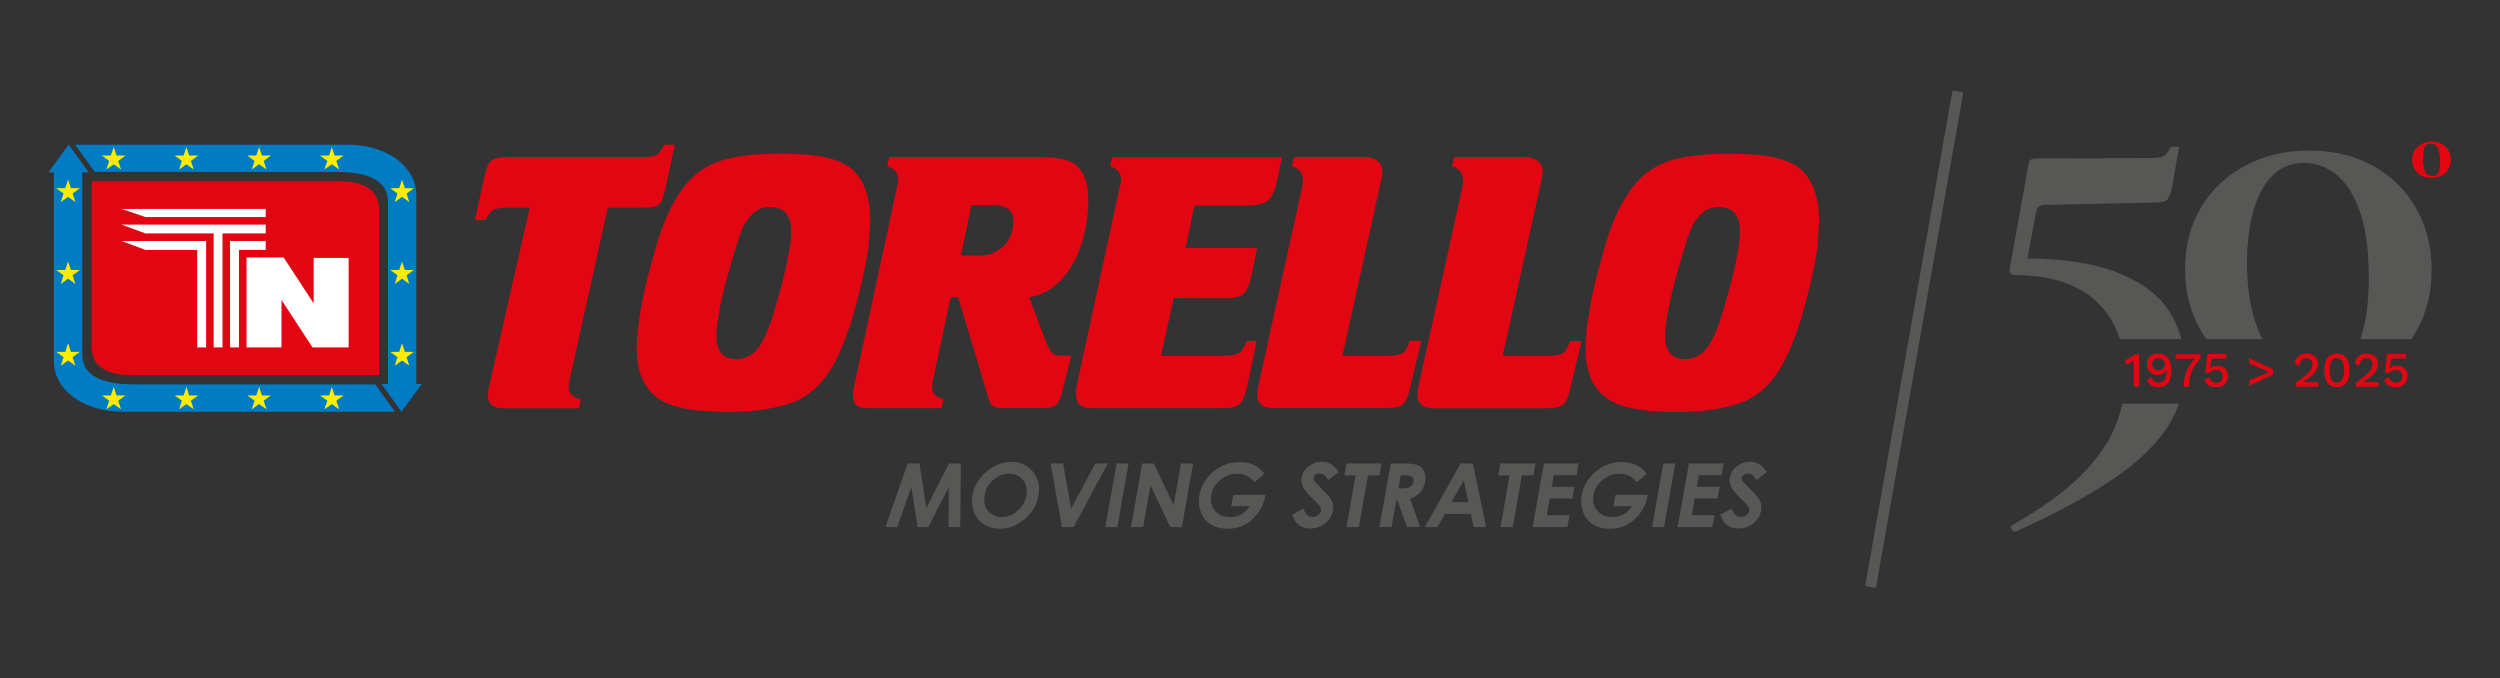 <?xml version="1.0" encoding="UTF-8"?>
<svg xmlns="http://www.w3.org/2000/svg" id="Livello_1" version="1.1" viewBox="0 0 258 70">
  <rect x="0" y="0" width="258" height="70" fill="#333333" stroke="none"/>
  <!-- Generator: Adobe Illustrator 29.8.1, SVG Export Plug-In . SVG Version: 2.1.1 Build 2)  -->
  <defs>
    <style>
      .st0 {
        fill: #007cc4;
      }

      .st1 {
        fill: #fff;
      }

      .st2 {
        fill: #575756;
      }

      .st3 {
        fill: #e20613;
      }

      .st4 {
        fill: #ffec00;
      }
    </style>
  </defs>
  <g>
    <path class="st3" d="M35.11,18.71H9.47v17.16c0,1.97,1.63,2.83,4,2.83h25.64v-17.16c0-1.97-1.63-2.83-4-2.83"></path>
    <path class="st3" d="M62.72,21.43h3.76c.77,0,1.28-.11,1.54-.34.25-.23.47-.81.67-1.74l.95-4.42h-1.1c-.19.38-.35.66-.5.82-.14.17-.33.29-.57.36-.23.06-.57.1-1.01.1h-13.87c-.64,0-1.12.05-1.43.14-.31.09-.55.27-.72.54-.16.27-.31.71-.45,1.33l-.98,4.49h1.11c.27-.56.53-.92.81-1.06.27-.15.8-.22,1.59-.22h2.14l-4.15,18.31c-.11.45-.17.8-.17,1.05,0,.9.56,1.35,1.66,1.35h7.76l.16-.94c-.83-.17-1.24-.59-1.24-1.27,0-.2.03-.45.1-.73l3.94-17.77Z"></path>
    <path class="st3" d="M80.04,31.62c-.56,2-1.14,3.41-1.74,4.22-.61.81-1.38,1.22-2.31,1.22-1.37,0-2.06-.79-2.06-2.37,0-.77.15-1.9.45-3.36.31-1.45.75-3.1,1.31-4.96.33-1.11.6-1.97.83-2.57.23-.6.59-1.16,1.08-1.67.49-.52,1.11-.77,1.86-.77,1.46,0,2.19.84,2.19,2.52,0,1.54-.54,4.12-1.61,7.75M89.81,22.78c0-2.58-.72-4.42-2.15-5.54-.72-.49-1.64-.85-2.76-1.06-1.11-.22-2.59-.32-4.44-.32-2.86,0-5.06.3-6.62.92-1.56.62-2.81,1.71-3.78,3.26-1.09,1.59-2.02,3.91-2.79,6.99-.46,1.55-.84,3.16-1.13,4.83-.29,1.66-.43,3.03-.43,4.12,0,2.73.97,4.58,2.92,5.54,1.33.65,3.47.98,6.43.98,1.49,0,2.81-.09,3.94-.27,1.13-.18,2.17-.45,3.1-.81.84-.38,1.59-.9,2.25-1.55.66-.65,1.26-1.47,1.8-2.49.54-1.01,1.06-2.29,1.57-3.81.88-2.78,1.51-5.46,1.91-8.05.11-1.52.17-2.43.17-2.73"></path>
    <path class="st3" d="M103.58,25.38c-.66.66-1.51,1-2.54,1h-1.88l1.09-5.22h2.28c.58,0,1.07.13,1.46.38.39.25.59.67.59,1.24,0,1.07-.33,1.94-1,2.6M108.63,36.48c-.19-.17-.42-.56-.67-1.16l-1.75-4.63c1.35-.25,2.49-.89,3.41-1.92.91-1.05,1.59-2.29,2.03-3.75.44-1.45.66-2.9.66-4.36,0-1.7-.43-2.92-1.3-3.66-.71-.53-1.92-.79-3.64-.79h-15.6l-.22.96c.78.18,1.16.68,1.16,1.48l-4.57,21.24c-.09.27-.13.56-.13.86,0,.92.48,1.38,1.45,1.38h7.67l.26-.94c-.8-.19-1.2-.61-1.2-1.27,0-.2.03-.45.1-.73l1.81-8.51h.78l2.92,9.71c.03.14.08.32.14.52.06.2.13.4.21.58.08.18.2.32.34.41.2.14.51.22.95.22h4.25c.61,0,1.05-.12,1.32-.37.27-.25.47-.69.61-1.34l.93-3.7h-.93c-.49,0-.83-.08-1.02-.25"></path>
    <path class="st3" d="M126.55,30.78c.85,0,1.45-.15,1.78-.45.33-.3.6-.93.81-1.87l.6-2.88h-7.37l.88-4.36h5.41c.97,0,1.67-.15,2.09-.45.42-.3.74-.91.97-1.82l.58-2.73h-17.53l-.2.96c.76.18,1.13.66,1.13,1.45l-4.56,21.05c-.07.38-.1.71-.1.97,0,.99.53,1.48,1.6,1.48h13.24c.69,0,1.19-.05,1.53-.15.33-.1.59-.29.76-.58.17-.29.34-.76.51-1.41l1.01-4.8h-1.01c-.27.67-.56,1.1-.88,1.28-.32.18-.98.27-1.97.27h-6.03l1.33-5.98,5.45.02Z"></path>
    <path class="st3" d="M145.49,35.19c-.2.64-.46,1.06-.77,1.26-.32.19-.92.29-1.79.29h-4.4l4.03-18.26c.07-.27.1-.51.1-.73,0-.52-.18-.9-.52-1.16-.35-.26-.82-.39-1.42-.39h-7.17l-.23.96c.75.18,1.13.66,1.13,1.45,0,.34-.07.8-.22,1.38l-4.42,20.06c-.04.33-.07.55-.07.66,0,.94.58,1.41,1.76,1.41h11.5c.85,0,1.44-.13,1.76-.39.32-.26.56-.8.73-1.62l1.19-4.94h-1.19Z"></path>
    <path class="st3" d="M161.26,36.46c-.32.19-.92.29-1.79.29h-4.4l4.03-18.26c.07-.27.1-.51.1-.73,0-.52-.17-.9-.52-1.16-.35-.26-.82-.39-1.42-.39h-7.18l-.23.96c.75.18,1.13.67,1.13,1.46,0,.34-.08.8-.22,1.38l-4.42,20.06c-.04.33-.06.55-.06.66,0,.94.59,1.41,1.76,1.41h11.5c.85,0,1.44-.13,1.76-.39.32-.26.57-.8.73-1.61l1.19-4.94h-1.19c-.2.64-.45,1.06-.77,1.26"></path>
    <path class="st3" d="M177.95,31.62c-.55,2-1.13,3.41-1.74,4.22-.61.81-1.38,1.22-2.31,1.22-1.37,0-2.06-.79-2.06-2.37,0-.77.15-1.9.45-3.36.31-1.45.75-3.1,1.31-4.96.32-1.11.6-1.97.83-2.57.23-.6.59-1.16,1.08-1.67.49-.52,1.11-.77,1.86-.77,1.46,0,2.19.84,2.19,2.51,0,1.55-.54,4.13-1.61,7.75M185.58,17.25c-.72-.49-1.64-.85-2.76-1.06-1.11-.22-2.59-.32-4.44-.32-2.86,0-5.07.3-6.62.92-1.56.62-2.81,1.71-3.78,3.26-1.1,1.59-2.03,3.91-2.79,6.99-.46,1.55-.84,3.16-1.13,4.83-.29,1.66-.43,3.03-.43,4.12,0,2.73.98,4.58,2.92,5.54,1.33.65,3.47.98,6.43.98,1.49,0,2.81-.09,3.95-.27,1.13-.18,2.17-.45,3.1-.81.84-.38,1.59-.9,2.25-1.55.66-.65,1.26-1.47,1.8-2.49.54-1.01,1.06-2.29,1.57-3.81.88-2.78,1.51-5.46,1.91-8.05.11-1.52.17-2.43.17-2.73,0-2.58-.72-4.42-2.14-5.54"></path>
    <polygon class="st2" points="93.67 47.83 94.89 47.83 95.6 52.41 97.94 47.83 99.16 47.83 99.1 54.39 97.89 54.39 97.92 50.25 95.8 54.39 94.7 54.39 94.05 50.25 92.6 54.39 91.38 54.39 93.67 47.83"></polygon>
    <path class="st2" d="M104.38,47.67c.93,0,1.67.34,2.22,1.01.55.67.74,1.49.57,2.46-.17.96-.64,1.77-1.42,2.43-.78.66-1.63.99-2.57.99s-1.74-.34-2.27-1.02c-.53-.68-.71-1.49-.55-2.43.11-.63.36-1.2.76-1.73.4-.53.89-.94,1.47-1.25.58-.31,1.18-.46,1.8-.46M104.15,48.89c-.61,0-1.15.21-1.64.63-.49.42-.79.96-.9,1.61-.13.73.03,1.3.48,1.72.35.33.78.5,1.31.5.59,0,1.13-.21,1.63-.64.49-.43.79-.96.9-1.58.11-.62,0-1.15-.35-1.59-.34-.43-.82-.65-1.42-.65"></path>
    <polygon class="st2" points="108.43 47.83 109.71 47.83 110.54 52.49 113.03 47.83 114.32 47.83 110.8 54.39 109.59 54.39 108.43 47.83"></polygon>
    <polygon class="st2" points="115.23 47.83 116.47 47.83 115.31 54.39 114.07 54.39 115.23 47.83"></polygon>
    <polygon class="st2" points="117.88 47.83 119.07 47.83 121.12 52.15 121.88 47.83 123.13 47.83 121.97 54.39 120.77 54.39 118.73 50.09 117.97 54.39 116.72 54.39 117.88 47.83"></polygon>
    <path class="st2" d="M130.49,48.9l-1.03.87c-.45-.59-1.05-.88-1.79-.88-.65,0-1.22.21-1.74.64-.51.43-.82.95-.93,1.56-.11.63.02,1.17.39,1.61.37.44.89.66,1.56.66.43,0,.81-.09,1.14-.27.33-.18.62-.47.87-.85h-1.9l.21-1.17h3.3l-.04.28c-.1.57-.35,1.12-.73,1.63-.39.51-.84.91-1.36,1.18-.52.27-1.1.41-1.73.41-.68,0-1.26-.15-1.74-.44-.48-.3-.83-.72-1.04-1.26-.21-.55-.27-1.14-.15-1.77.15-.87.57-1.62,1.26-2.27.82-.76,1.77-1.15,2.86-1.15.57,0,1.09.11,1.54.32.39.18.74.48,1.07.92"></path>
    <path class="st2" d="M138.14,48.72l-1.07.82c-.24-.45-.54-.68-.87-.68-.16,0-.31.04-.43.13-.12.09-.19.19-.21.3-.02.11,0,.21.06.31.08.13.33.41.77.84.41.4.65.65.73.75.21.26.34.5.41.73.06.23.07.49.02.76-.09.54-.36.98-.79,1.33-.43.35-.95.53-1.55.53-.47,0-.85-.11-1.16-.34-.31-.23-.54-.59-.7-1.08l1.16-.63c.21.58.53.87.94.87.21,0,.41-.06.57-.19.17-.13.27-.27.3-.43.03-.15,0-.3-.09-.45-.08-.15-.29-.38-.61-.68-.61-.58-.99-1.03-1.15-1.35-.15-.32-.2-.63-.15-.95.08-.46.32-.85.73-1.17.4-.33.86-.49,1.37-.49.33,0,.63.08.9.23s.54.43.82.83"></path>
    <polygon class="st2" points="138.95 47.83 142.58 47.83 142.36 49.06 141.17 49.06 140.23 54.39 138.96 54.39 139.9 49.06 138.74 49.06 138.95 47.83"></polygon>
    <path class="st2" d="M143.52,47.83h1.32c.72,0,1.23.06,1.51.19.28.13.49.34.63.64.13.3.16.66.09,1.07-.08.43-.24.79-.5,1.08-.26.29-.61.51-1.05.66l1.04,2.92h-1.36l-.99-2.78h-.11l-.49,2.78h-1.25l1.16-6.56ZM144.32,50.4h.39c.4,0,.68-.05.85-.16.17-.1.27-.28.32-.52.03-.14.01-.27-.05-.37-.06-.11-.14-.18-.26-.23-.12-.05-.34-.07-.67-.07h-.34l-.24,1.35Z"></path>
    <path class="st2" d="M150.73,47.83h1.27l1.37,6.56h-1.3l-.27-1.35h-2.68l-.77,1.35h-1.3l3.69-6.56ZM151.07,49.57l-1.28,2.25h1.75l-.48-2.25Z"></path>
    <polygon class="st2" points="154.84 47.83 158.47 47.83 158.25 49.06 157.05 49.06 156.12 54.39 154.85 54.39 155.79 49.06 154.62 49.06 154.84 47.83"></polygon>
    <polygon class="st2" points="159.33 47.83 162.91 47.83 162.69 49.05 160.35 49.05 160.14 50.24 162.48 50.24 162.27 51.44 159.93 51.44 159.63 53.17 161.97 53.17 161.75 54.39 158.17 54.39 159.33 47.83"></polygon>
    <path class="st2" d="M169.94,48.9l-1.03.87c-.45-.59-1.05-.88-1.79-.88-.65,0-1.22.21-1.74.64-.51.43-.82.95-.93,1.56-.11.63.02,1.17.39,1.61s.89.66,1.56.66c.43,0,.81-.09,1.14-.27.33-.18.62-.47.87-.85h-1.9l.21-1.17h3.3l-.04.28c-.1.57-.35,1.12-.73,1.63-.39.51-.84.91-1.36,1.18-.52.27-1.1.41-1.73.41-.68,0-1.26-.15-1.74-.44-.48-.3-.83-.72-1.04-1.26-.21-.55-.27-1.14-.15-1.77.15-.87.57-1.62,1.26-2.27.82-.76,1.77-1.15,2.86-1.15.57,0,1.09.11,1.54.32.39.18.74.48,1.07.92"></path>
    <polygon class="st2" points="171.65 47.83 172.89 47.83 171.73 54.39 170.5 54.39 171.65 47.83"></polygon>
    <polygon class="st2" points="174.3 47.83 177.88 47.83 177.67 49.05 175.32 49.05 175.12 50.24 177.46 50.24 177.25 51.44 174.9 51.44 174.6 53.17 176.94 53.17 176.72 54.39 173.14 54.39 174.3 47.83"></polygon>
    <path class="st2" d="M182.33,48.72l-1.07.82c-.25-.45-.54-.68-.87-.68-.16,0-.31.04-.43.13-.12.09-.19.19-.21.3-.02.11,0,.21.06.31.08.13.33.41.77.84.41.4.65.65.73.75.21.26.34.5.41.73.06.23.07.49.02.76-.09.54-.36.98-.79,1.33-.43.35-.95.53-1.55.53-.47,0-.85-.11-1.16-.34-.31-.23-.54-.59-.7-1.08l1.16-.63c.21.58.53.87.94.87.21,0,.41-.06.57-.19.17-.13.27-.27.3-.43.03-.15,0-.3-.09-.45-.08-.15-.29-.38-.61-.68-.61-.58-.99-1.03-1.15-1.35-.15-.32-.2-.63-.15-.95.08-.46.32-.85.73-1.17.4-.33.86-.49,1.37-.49.33,0,.63.08.9.23s.54.43.82.83"></path>
    <path class="st0" d="M40.77,42.49H12.71c-4.64,0-7.15-2.7-7.15-5.07v-19.63h-.57l2.1-2.85,2.07,2.85h-.67v18.79c0,1.91,1.52,3.09,5.4,3.09h24.84l2.03,2.82Z"></path>
    <path class="st0" d="M7.75,14.93h28.06c4.64,0,7.15,2.7,7.15,5.06v19.63h.57l-2.1,2.86-2.07-2.86h.68v-18.78c0-1.92-1.52-3.1-5.41-3.1H9.78l-2.03-2.81Z"></path>
    <polygon class="st1" points="27.42 21.56 27.42 22.4 15.01 22.4 12.54 21.56 27.42 21.56"></polygon>
    <polygon class="st1" points="21.27 35.85 20.35 35.85 20.35 25.79 15.01 25.79 12.54 24.87 21.27 24.87 21.27 35.85"></polygon>
    <polygon class="st1" points="22.96 35.85 22.05 35.85 22.05 24.09 15.01 24.09 12.54 23.18 27.42 23.18 27.42 24.09 22.96 24.09 22.96 35.85"></polygon>
    <polygon class="st1" points="24.66 35.85 23.74 35.85 23.74 24.87 27.42 24.87 27.42 25.79 24.66 25.79 24.66 35.85"></polygon>
    <polygon class="st1" points="35.98 35.85 32.25 35.85 29.05 30.96 29.05 35.85 25.44 35.85 25.44 26.57 29.27 26.57 32.37 31.3 32.37 26.62 35.98 26.62 35.98 35.85"></polygon>
    <polygon class="st4" points="7.78 20.86 7.03 20.31 6.27 20.86 6.56 19.97 5.8 19.42 6.74 19.42 7.03 18.54 7.32 19.42 8.25 19.42 7.49 19.97 7.78 20.86"></polygon>
    <polygon class="st4" points="7.78 29.31 7.03 28.76 6.27 29.31 6.56 28.41 5.8 27.86 6.74 27.86 7.03 26.98 7.32 27.86 8.25 27.86 7.49 28.41 7.78 29.31"></polygon>
    <polygon class="st4" points="7.78 37.75 7.03 37.2 6.27 37.75 6.56 36.86 5.8 36.31 6.74 36.31 7.03 35.42 7.32 36.31 8.25 36.31 7.49 36.86 7.78 37.75"></polygon>
    <polygon class="st4" points="42.24 20.86 41.49 20.31 40.74 20.86 41.02 19.97 40.27 19.42 41.2 19.42 41.49 18.54 41.78 19.42 42.71 19.42 41.96 19.97 42.24 20.86"></polygon>
    <polygon class="st4" points="42.24 29.31 41.49 28.76 40.74 29.31 41.02 28.41 40.27 27.86 41.2 27.86 41.49 26.98 41.78 27.86 42.71 27.86 41.96 28.41 42.24 29.31"></polygon>
    <polygon class="st4" points="42.24 37.75 41.49 37.2 40.74 37.75 41.02 36.86 40.27 36.31 41.2 36.31 41.49 35.42 41.78 36.31 42.71 36.31 41.96 36.86 42.24 37.75"></polygon>
    <polygon class="st4" points="19.99 17.49 19.24 16.95 18.48 17.49 18.77 16.61 18.02 16.05 18.95 16.05 19.24 15.17 19.52 16.05 20.46 16.05 19.7 16.61 19.99 17.49"></polygon>
    <polygon class="st4" points="12.49 17.49 11.74 16.95 10.98 17.49 11.27 16.61 10.51 16.05 11.44 16.05 11.74 15.17 12.02 16.05 12.96 16.05 12.2 16.61 12.49 17.49"></polygon>
    <polygon class="st4" points="27.5 17.49 26.74 16.95 25.98 17.49 26.27 16.61 25.52 16.05 26.45 16.05 26.74 15.17 27.03 16.05 27.96 16.05 27.21 16.61 27.5 17.49"></polygon>
    <polygon class="st4" points="35 17.49 34.24 16.95 33.48 17.49 33.78 16.61 33.02 16.05 33.96 16.05 34.24 15.17 34.53 16.05 35.46 16.05 34.71 16.61 35 17.49"></polygon>
    <polygon class="st4" points="19.99 42.24 19.24 41.7 18.48 42.24 18.77 41.35 18.02 40.81 18.95 40.81 19.24 39.92 19.52 40.81 20.46 40.81 19.7 41.35 19.99 42.24"></polygon>
    <polygon class="st4" points="12.49 42.24 11.74 41.7 10.98 42.24 11.27 41.35 10.51 40.81 11.44 40.81 11.74 39.92 12.02 40.81 12.96 40.81 12.2 41.35 12.49 42.24"></polygon>
    <polygon class="st4" points="27.5 42.24 26.74 41.7 25.98 42.24 26.27 41.35 25.52 40.81 26.45 40.81 26.74 39.92 27.03 40.81 27.96 40.81 27.21 41.35 27.5 42.24"></polygon>
    <polygon class="st4" points="35 42.24 34.24 41.7 33.48 42.24 33.78 41.35 33.02 40.81 33.96 40.81 34.24 39.92 34.53 40.81 35.46 40.81 34.71 41.35 35 42.24"></polygon>
  </g>
  <rect class="st2" x="171.59" y="34.43" width="51.93" height="1.13" transform="translate(128.78 223.48) rotate(-80)"></rect>
  <g>
    <path class="st3" d="M250.94,18.37c-.6,0-1.09-.18-1.46-.55-.37-.36-.55-.81-.55-1.35,0-.34.08-.65.25-.93.17-.28.4-.5.71-.67.31-.17.66-.26,1.06-.26.6,0,1.08.18,1.44.55.36.36.54.81.54,1.33s-.18.97-.54,1.33c-.36.36-.84.54-1.44.54ZM251.04,18.17c.23,0,.4-.07.51-.2.11-.13.18-.31.21-.55.03-.23.05-.51.05-.82,0-1.19-.32-1.78-.96-1.78-.22,0-.39.07-.51.2-.12.14-.19.33-.23.57-.04.24-.06.52-.06.83,0,.51.07.92.2,1.25.14.33.4.49.79.49Z"></path>
    <path class="st2" d="M223.81,32.04c-1.12-1.68-2.91-2.99-5.39-3.95-2.34-.91-5.41-1.38-9.19-1.43l.87-4.68c.08-.56.38-.84.9-.84l3.43-.07,7.95-.17c.52,0,.9-.06,1.14-.18.05-.02.09-.06.13-.09.17-.21.32-.58.46-1.09l.79-4.4h-.85c-.19.34-.36.6-.5.75-.15.16-.33.26-.57.33-.23.06-.57.09-1.02.09l-11.85.05c-.32.02-.52.09-.6.15-.08.06-.14.23-.18.51l-.73,4.06h0s0,0,0,0l-1.19,6.6c-.08.48.12.72.6.72,3.67,0,6.47.93,8.41,2.78,1.09,1.05,1.88,2.32,2.35,3.82h6.36c-.28-1.06-.71-2.05-1.32-2.96Z"></path>
    <path class="st2" d="M218.3,43.99c-.68,1.7-1.87,3.39-3.56,5.09-1.7,1.7-4.06,3.4-7.09,5.12-.16.08-.18.22-.06.42.12.2.26.28.42.24,4.15-1.88,7.5-3.68,10.06-5.42,2.55-1.74,4.43-3.53,5.63-5.39.49-.76.87-1.56,1.16-2.39h-5.84c-.17.78-.4,1.55-.71,2.33Z"></path>
    <path class="st2" d="M232.76,33.29c-.58-1.78-.87-3.84-.87-6.2,0-3.11.51-5.61,1.53-7.48,1.02-1.88,2.48-2.81,4.4-2.81,1.16,0,2.24.4,3.26,1.2,1.02.8,1.83,2.07,2.45,3.8.62,1.74.93,4.04.93,6.91,0,2.52-.3,4.61-.88,6.29h5.26c.17-.24.33-.49.48-.75,1.08-1.86,1.62-3.98,1.62-6.37s-.53-4.52-1.59-6.38c-1.06-1.86-2.53-3.31-4.43-4.37-1.9-1.06-4.1-1.59-6.61-1.59s-4.68.52-6.61,1.56c-1.94,1.04-3.45,2.47-4.55,4.31-1.1,1.84-1.65,3.95-1.65,6.35s.55,4.53,1.65,6.4c.17.29.36.57.55.84h5.77c-.26-.52-.49-1.09-.69-1.71Z"></path>
    <g>
      <path class="st3" d="M220.23,39.91h.54v-3.36h-.46c-.06.08-.15.17-.28.25-.13.09-.26.16-.4.23s-.26.1-.34.11l.1.47c.15-.03.3-.09.45-.17s.28-.18.4-.29c0,.06,0,.15,0,.27v2.49Z"></path>
      <path class="st3" d="M223.39,39.15c-.13.23-.34.34-.64.34-.2,0-.35-.04-.45-.13-.1-.09-.17-.22-.22-.4l-.51.24c.1.25.25.44.44.57.19.13.44.19.75.19.43,0,.76-.15.99-.44.23-.29.34-.72.34-1.29,0-.54-.12-.96-.35-1.27s-.56-.47-.98-.47c-.37,0-.66.1-.88.3-.22.2-.32.47-.32.81,0,.22.05.41.14.57s.23.29.4.38.36.13.58.13.41-.05.57-.14.28-.24.32-.44h.02v.06c0,.43-.06.76-.19.99ZM223.23,38.05c-.12.11-.28.17-.48.17-.21,0-.37-.05-.48-.16s-.17-.26-.17-.45.06-.36.17-.47c.12-.11.28-.17.48-.17s.36.06.48.17c.12.12.18.27.18.46s-.06.33-.18.45Z"></path>
      <path class="st3" d="M224.5,37.02h2c-.39.41-.68.86-.87,1.35s-.29,1-.29,1.54h.56c0-.57.09-1.09.28-1.56.18-.47.48-.92.9-1.35v-.45h-2.56v.47Z"></path>
      <path class="st3" d="M229.4,37.88c-.16-.09-.35-.14-.56-.14-.33,0-.58.09-.74.27h0v-.07s.13-.93.13-.93h1.52v-.47h-1.95l-.21,1.91.45.03c.14-.19.36-.29.68-.29.21,0,.37.06.48.17s.17.28.17.49-.06.36-.18.47c-.12.11-.28.17-.49.17s-.36-.05-.47-.14c-.1-.09-.18-.23-.23-.42l-.51.28c.12.25.27.43.47.56s.45.18.75.18c.36,0,.65-.1.87-.3.22-.2.33-.48.33-.85,0-.21-.04-.4-.13-.56-.09-.16-.21-.28-.37-.37Z"></path>
      <polygon class="st3" points="232.12 37.51 234.17 38.38 232.12 39.25 232.12 39.8 234.57 38.66 234.57 38.11 232.12 36.97 232.12 37.51"></polygon>
      <path class="st3" d="M237.65,39.46h0c.56-.37.96-.69,1.2-.98s.36-.6.36-.92c0-.2-.05-.38-.14-.54-.09-.16-.23-.29-.4-.38-.18-.09-.39-.14-.63-.14-.35,0-.63.09-.85.28s-.34.44-.37.76l.47.22c.02-.25.09-.44.21-.58.12-.14.29-.21.5-.21.2,0,.35.06.47.17.11.11.17.26.17.44,0,.19-.05.37-.16.55s-.28.38-.53.59c-.24.22-.59.48-1.03.79v.4h2.34v-.47h-1.06c-.2,0-.39,0-.56.02Z"></path>
      <path class="st3" d="M241.17,36.49c-.42,0-.75.15-.97.44-.22.29-.33.72-.33,1.29s.11,1,.33,1.29c.22.29.54.44.97.44s.75-.15.97-.44.33-.72.33-1.29-.11-1-.33-1.29-.54-.44-.97-.44ZM241.72,39.17c-.13.21-.31.32-.56.32-.49,0-.74-.42-.74-1.27s.25-1.27.74-1.27c.24,0,.43.11.56.32.13.21.19.53.19.95s-.06.74-.19.95Z"></path>
      <path class="st3" d="M243.85,39.46h0c.56-.37.96-.69,1.2-.98s.36-.6.36-.92c0-.2-.05-.38-.14-.54-.09-.16-.23-.29-.4-.38-.18-.09-.39-.14-.63-.14-.35,0-.63.09-.85.28s-.34.44-.37.76l.47.22c.02-.25.09-.44.21-.58.12-.14.29-.21.5-.21.2,0,.35.06.47.17.11.11.17.26.17.44,0,.19-.05.37-.16.55s-.28.38-.53.59c-.24.22-.59.48-1.03.79v.4h2.34v-.47h-1.06c-.2,0-.39,0-.56.02Z"></path>
      <path class="st3" d="M247.94,37.88c-.16-.09-.35-.14-.56-.14-.33,0-.58.09-.74.27h0v-.07s.13-.93.13-.93h1.52v-.47h-1.95l-.21,1.91.45.03c.14-.19.36-.29.68-.29.21,0,.37.06.48.17s.17.28.17.49-.06.36-.18.47c-.12.11-.28.17-.49.17s-.36-.05-.47-.14c-.1-.09-.18-.23-.23-.42l-.51.28c.12.25.27.43.47.56s.45.18.75.18c.36,0,.65-.1.87-.3.22-.2.33-.48.33-.85,0-.21-.04-.4-.13-.56-.09-.16-.21-.28-.37-.37Z"></path>
    </g>
  </g>
</svg>
